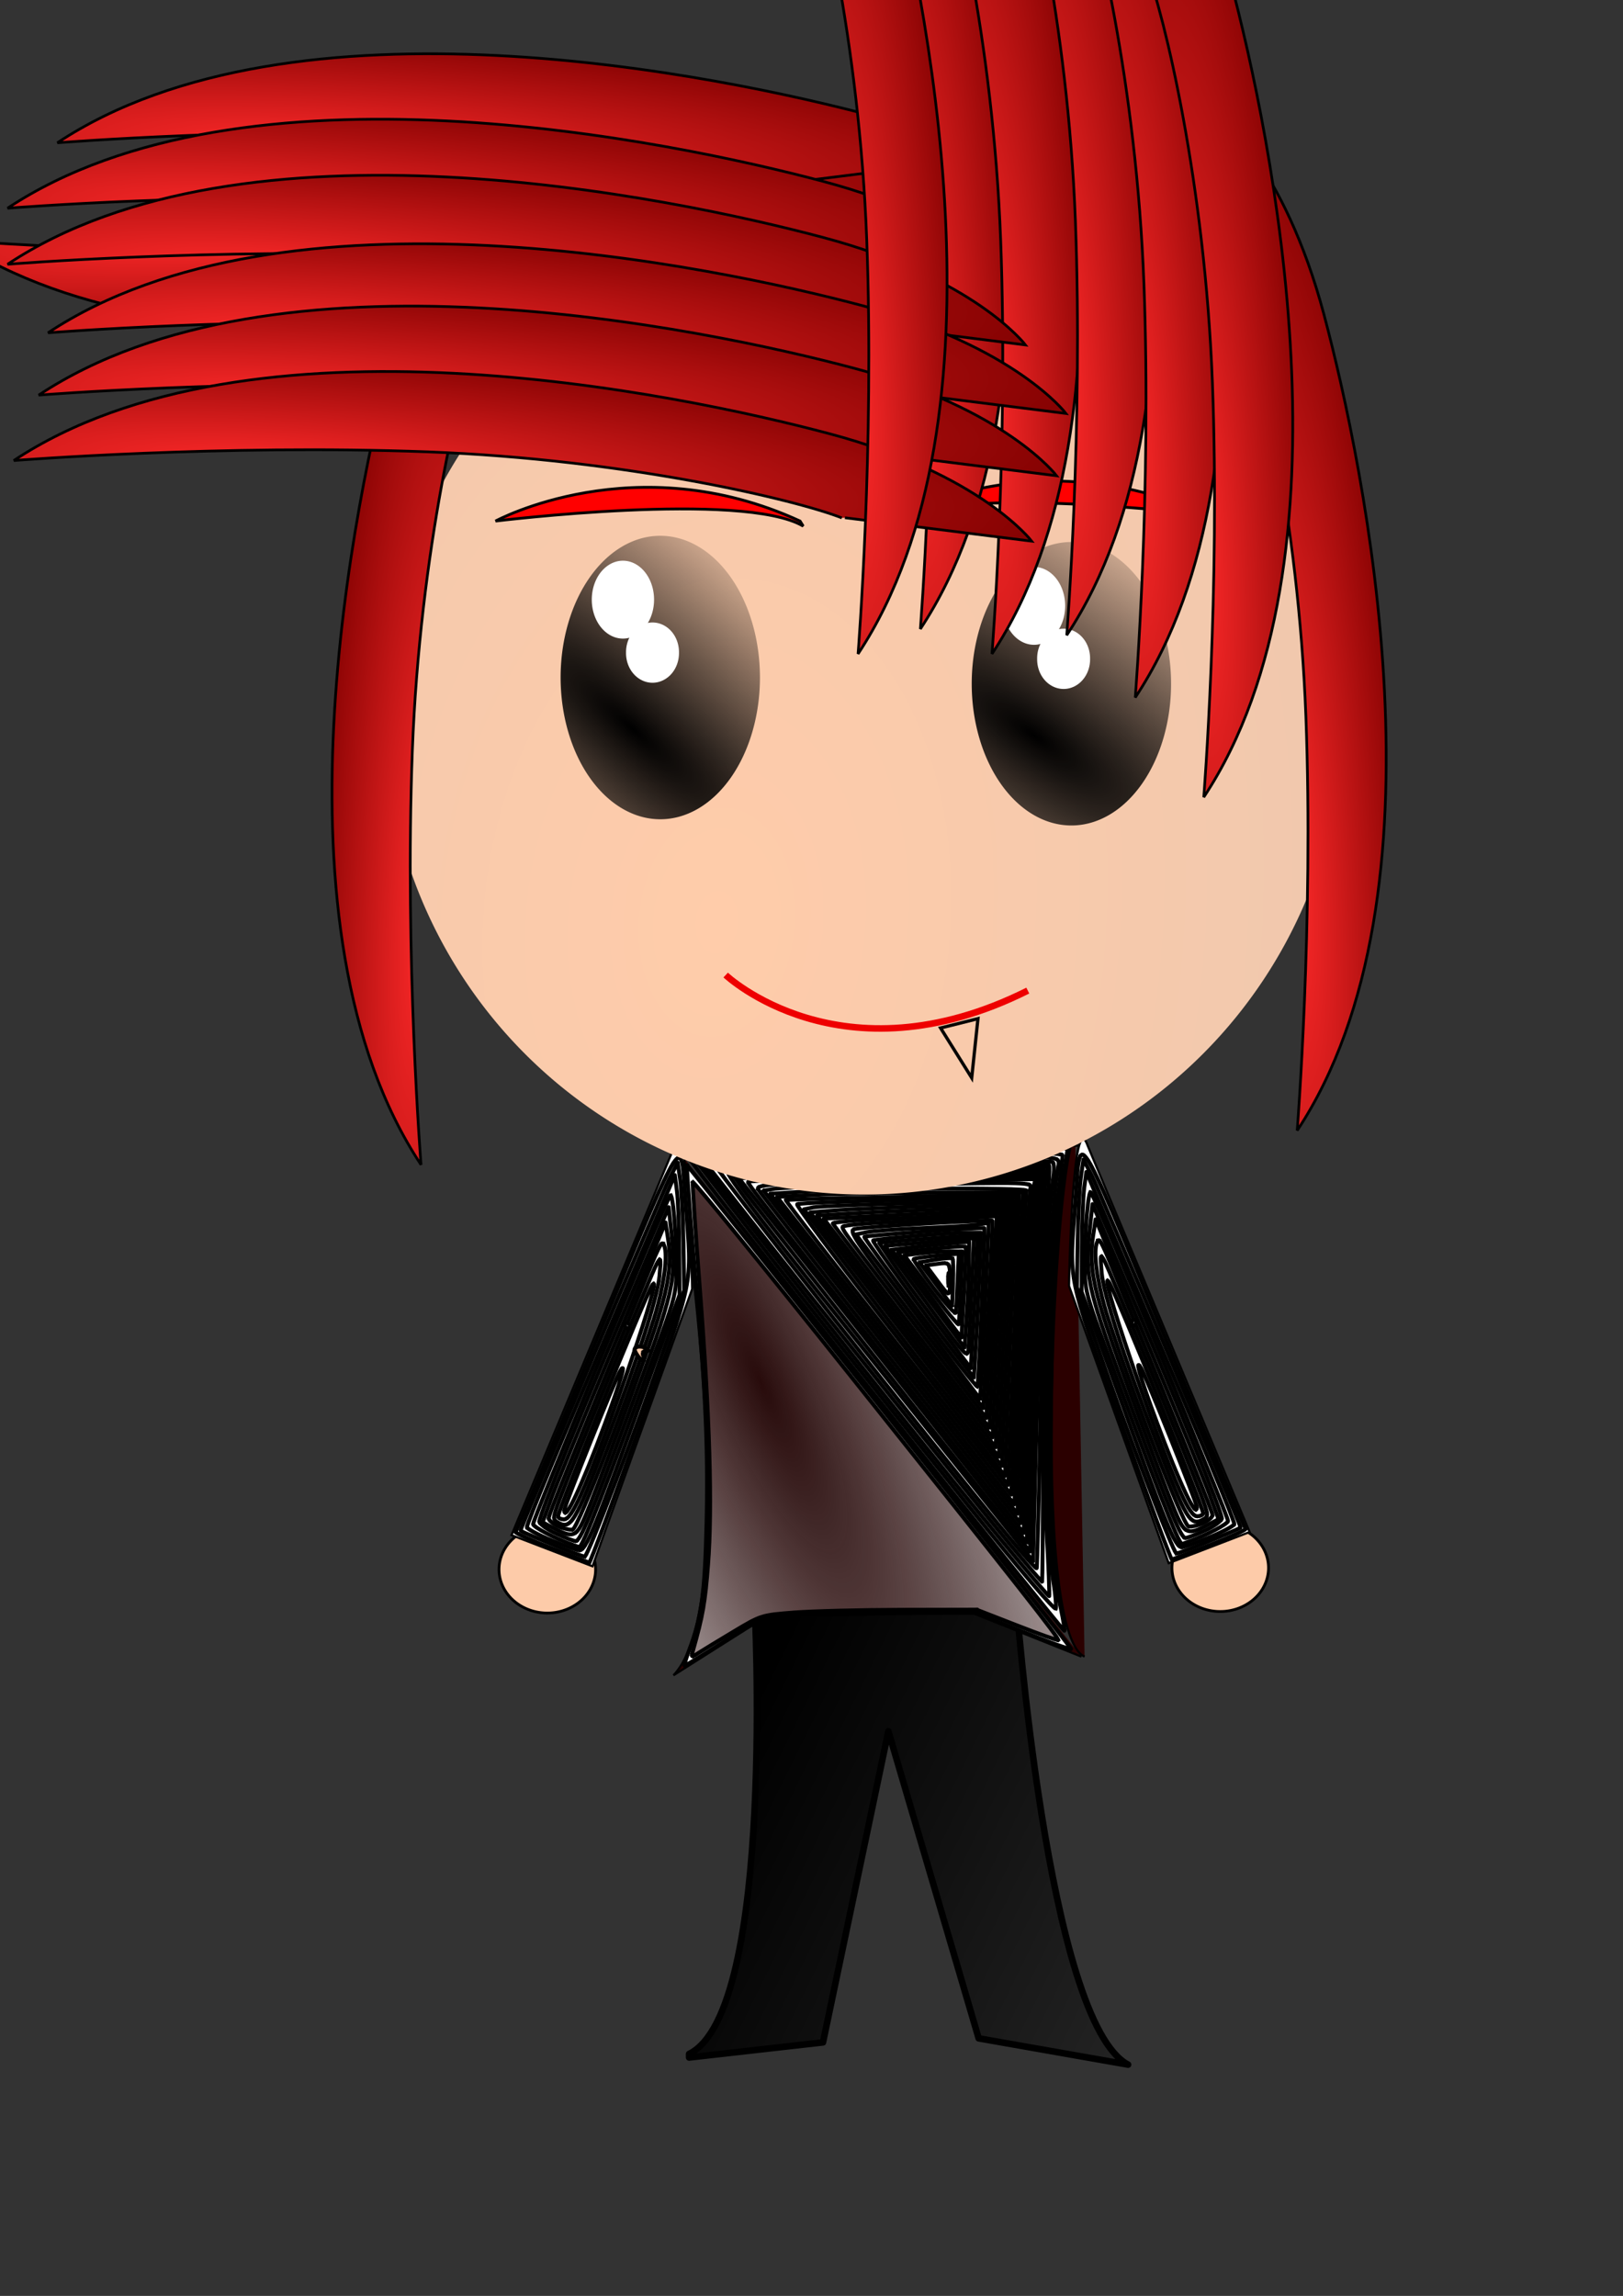 <svg xmlns="http://www.w3.org/2000/svg" xmlns:xlink="http://www.w3.org/1999/xlink" viewBox="0 0 744.09 1052.4"><rect x="0" y="0" width="744.09" height="1052.4" fill="#333333" stroke="none"/><defs><radialGradient id="o" xlink:href="#a" gradientUnits="userSpaceOnUse" cy="341.59" cx="78.534" gradientTransform="matrix(-.096 -1.577 -.245 .015 495.93 449.1)" r="233.96"/><radialGradient id="d" gradientUnits="userSpaceOnUse" cx="302.35" cy="353.61" r="84.865" gradientTransform="matrix(2.935 6.616 -1.717 .762 35.371 -2039.9)"><stop offset="0" stop-color="#280b0b"/><stop offset="1" stop-color="#280b0b" stop-opacity="0"/></radialGradient><radialGradient id="f" gradientUnits="userSpaceOnUse" cy="307.99" cx="-336.33" gradientTransform="matrix(6.277 5.624 -1.506 1.681 2223.9 1676.5)" r="45.693"><stop offset="0"/><stop offset="1" stop-opacity="0"/></radialGradient><radialGradient id="g" gradientUnits="userSpaceOnUse" cy="297.31" cx="-348.03" gradientTransform="matrix(5.928 4.207 -1.375 1.938 2116.5 1190.9)" r="45.693"><stop offset="0"/><stop offset="1" stop-opacity="0"/></radialGradient><radialGradient id="h" xlink:href="#a" gradientUnits="userSpaceOnUse" cy="341.59" cx="78.534" gradientTransform="matrix(1.577 .096 -.015 .245 -54.511 135.68)" r="233.96"/><radialGradient id="i" xlink:href="#a" gradientUnits="userSpaceOnUse" cy="341.59" cx="78.534" gradientTransform="matrix(.096 -1.577 .245 .015 23.368 691.84)" r="233.96"/><radialGradient id="j" xlink:href="#a" gradientUnits="userSpaceOnUse" cy="341.59" cx="78.534" gradientTransform="matrix(-.096 -1.577 -.245 .015 601.6 676.13)" r="233.96"/><radialGradient id="k" xlink:href="#a" gradientUnits="userSpaceOnUse" cy="341.59" cx="78.534" gradientTransform="matrix(1.577 -.096 -.015 -.245 -101.63 356.94)" r="233.96"/><radialGradient id="l" xlink:href="#a" gradientUnits="userSpaceOnUse" cy="341.59" cx="78.534" gradientTransform="matrix(1.577 .096 -.015 .245 -77.357 165.67)" r="233.96"/><radialGradient id="m" xlink:href="#a" gradientUnits="userSpaceOnUse" cy="341.59" cx="78.534" gradientTransform="matrix(-.096 -1.577 -.245 .015 428.82 446.24)" r="233.96"/><radialGradient id="n" xlink:href="#a" gradientUnits="userSpaceOnUse" cy="341.59" cx="78.534" gradientTransform="matrix(-.096 -1.577 -.245 .015 461.67 457.67)" r="233.96"/><radialGradient id="e" gradientUnits="userSpaceOnUse" cy="517.97" cx="387.81" gradientTransform="matrix(2.853 -.256 .178 1.878 -798.51 -359.12)" r="209.9"><stop offset="0" stop-color="#fca"/><stop offset="1" stop-color="#e9c6af"/></radialGradient><radialGradient id="p" xlink:href="#a" gradientUnits="userSpaceOnUse" cy="341.59" cx="78.534" gradientTransform="matrix(-.096 -1.577 -.245 .015 527.35 477.66)" r="233.96"/><radialGradient id="q" xlink:href="#a" gradientUnits="userSpaceOnUse" cy="341.59" cx="78.534" gradientTransform="matrix(-.096 -1.577 -.245 .015 558.76 523.35)" r="233.96"/><radialGradient id="r" xlink:href="#a" gradientUnits="userSpaceOnUse" cy="341.59" cx="78.534" gradientTransform="matrix(1.577 .096 -.015 .245 -77.357 191.37)" r="233.96"/><radialGradient id="s" xlink:href="#a" gradientUnits="userSpaceOnUse" cy="341.59" cx="78.534" gradientTransform="matrix(1.577 .096 -.015 .245 -58.794 222.79)" r="233.96"/><radialGradient id="t" xlink:href="#a" gradientUnits="userSpaceOnUse" cy="341.59" cx="78.534" gradientTransform="matrix(1.577 .096 -.015 .245 -63.078 251.34)" r="233.96"/><radialGradient id="u" xlink:href="#a" gradientUnits="userSpaceOnUse" cy="341.59" cx="78.534" gradientTransform="matrix(1.577 .096 -.015 .245 -74.501 281.33)" r="233.96"/><radialGradient id="v" xlink:href="#a" gradientUnits="userSpaceOnUse" cy="341.59" cx="78.534" gradientTransform="matrix(-.096 -1.577 -.245 .015 400.27 457.67)" r="233.96"/><radialGradient id="c" gradientUnits="userSpaceOnUse" cx="867.65" cy="226.43" r="14.178" gradientTransform="matrix(-.302 .403 -.994 -.745 1251.1 226.14)"><stop offset="0" stop-color="#fff"/><stop offset="1" stop-color="#fff" stop-opacity="0"/></radialGradient><linearGradient id="b" y2="658.26" gradientUnits="userSpaceOnUse" y1="512.62" gradientTransform="translate(-7.14 -77.107)" x2="584.51" x1="289.36"><stop offset="0"/><stop offset="1" stop-opacity="0"/></linearGradient><linearGradient id="a"><stop offset="0" stop-color="#ff2a2a"/><stop offset="1" stop-color="maroon"/></linearGradient></defs><g stroke="#000"><path d="M312.73 330.09l119.91-1.64s14.27 194.5 51.38 214.12l-68.51-12.05-41.4-140.78-29.97 142.63-61.38 6.93v-1.64c39.97-19.61 29.97-207.57 29.97-207.57z" stroke-linejoin="round" fill-rule="evenodd" stroke-width="3" fill="url(#b)" transform="translate(33.174 403.82)"/><path d="M273.058 719.39a22.132 19.991 0 11-44.264 0 22.132 19.991 0 1144.264 0zM581.568 718.69a22.132 19.991 0 11-44.264 0 22.132 19.991 0 1144.264 0z" stroke-linejoin="round" fill-opacity=".988" stroke-linecap="square" stroke-dasharray=".315,.315" stroke-width="1.262" fill="#fca"/><path d="M310.184 526.62s32.84 205.62-1.43 241.31l42.84-27.13 94.24-1.42 49.98 19.99M492.954 520.91c-8.77 5.41-21.19 227.24 4.29 238.46" fill-rule="evenodd" fill="#2b0000"/><path d="M310.184 525.19h184.2l-4.28-1.43" fill-rule="evenodd" fill="#2b0000"/><path d="M317.324 590.87s-1.43-84.24-8.57-64.25l-74.25 177.06 37.13 14.28 45.69-127.09z" fill-rule="evenodd" fill="#fff"/><path d="M400.974 639.35c-47.61-59.73-86.57-109.55-86.57-110.72 0-1.87 10.88-2.13 87.54-2.13h87.53l-1.78 12.22c-3.51 24.03-4.97 49.22-5.79 99.87-.84 52.42.39 79.36 4.54 99.12 1.08 5.15 1.77 9.56 1.53 9.8-.24.23-39.39-48.44-87-108.16z" stroke-linejoin="round" fill-opacity=".988" stroke-linecap="square" stroke-dasharray=".451,.451" stroke-width="1.802" fill="#fff"/><path d="M444.184 690.5c-49.42-61.48-85.17-106.53-108.6-136.87l-18.19-23.56 5.29-.99c2.91-.55 41.11-1.03 84.89-1.07 62.79-.07 79.61.29 79.6 1.7-.01.98-.96 9.17-2.11 18.2-4.91 38.39-6.25 152.06-2.1 177.4.87 5.29 1.37 10.66 1.11 11.93-.28 1.41-15.87-16.85-39.89-46.74z" stroke-linejoin="round" fill-opacity=".988" stroke-linecap="square" stroke-dasharray=".451,.451" stroke-width="1.802" fill="#fff"/><path d="M459.134 706.03c-24.69-29.98-70.46-87.3-110.84-138.84l-27.97-35.7 13.82-.9c18.44-1.2 134.61-1.45 144.14-.31 7.49.9 7.52.92 6.75 5.34-4.39 25.04-7.52 124.09-5.23 165.61.91 16.47 1.45 30.15 1.21 30.39s-10.09-11.28-21.88-25.59z" stroke-linejoin="round" fill-opacity=".988" stroke-linecap="square" stroke-dasharray=".451,.451" stroke-width="1.802" fill="#fff"/><path d="M462.664 707.48c-14.33-17.2-86.08-106.89-121.36-151.71l-17.98-22.85 41.59-1.14c42.65-1.16 115.17-.6 117.63.92.83.52.92 3.69.23 8.09-2.67 16.86-4.58 68.94-4.59 124.57 0 32.79-.21 59.61-.47 59.61-.27 0-7.04-7.87-15.05-17.49z" stroke-linejoin="round" fill-opacity=".988" stroke-linecap="square" stroke-dasharray=".451,.451" stroke-width="1.802" fill="#fff"/><path d="M463.194 705.39c-37.01-44.86-135.63-169.78-134.74-170.67 1.29-1.29 151.14-2.01 152.42-.73.5.5.17 8.18-.73 17.06-.91 8.88-2.26 50.14-3.01 91.69-.75 41.56-1.6 75.8-1.89 76.09s-5.72-5.76-12.05-13.44z" stroke-linejoin="round" fill-opacity=".988" stroke-linecap="square" stroke-dasharray=".451,.451" stroke-width="1.802" fill="#fff"/><path d="M470.764 711.98c-1.57-2.01-27.28-34.14-57.12-71.4-62.91-78.52-81.35-102.46-79.99-103.82.54-.54 33.78-1.18 73.88-1.42l72.9-.44-.85 4.24c-.9 4.49-3.34 71.83-4.98 137.26l-.99 39.24-2.85-3.66z" stroke-linejoin="round" fill-opacity=".988" stroke-linecap="square" stroke-dasharray=".451,.451" stroke-width="1.802" fill="#fff"/><path d="M457.934 693.46c-37.39-46.57-113.69-143.1-117.57-148.75l-4.37-6.34 33.12-.94c18.21-.51 50.35-.93 71.43-.94h38.32l-.81 5.36c-.88 5.79-3.36 72.79-4.91 132.34l-.95 37.02-14.26-17.75z" stroke-linejoin="round" fill-opacity=".988" stroke-linecap="square" stroke-dasharray=".451,.451" stroke-width="1.802" fill="#fff"/><path d="M404.744 623.57l-66.02-83.51 32.46-.88c17.86-.49 49.06-.97 69.35-1.07l36.88-.19-.76 3.93c-.82 4.26-3.43 72.57-4.94 129.56l-.95 35.67-66.02-83.51z" stroke-linejoin="round" fill-opacity=".988" stroke-linecap="square" stroke-dasharray=".451,.451" stroke-width="1.802" fill="#fff"/><path d="M407.934 625.05c-66.43-84.03-65.5-82.82-64.76-83.48.28-.25 30.29-.92 66.69-1.49l66.19-1.03-.8 4.07c-.86 4.42-3.49 70.4-4.99 125.39l-.93 34.21-61.4-77.67z" stroke-linejoin="round" fill-opacity=".988" stroke-linecap="square" stroke-dasharray=".451,.451" stroke-width="1.802" fill="#fff"/><path d="M407.934 622.35c-32.98-41.77-60.17-76.53-60.42-77.25-.79-2.3 7.8-2.76 68.06-3.7l59.05-.92-.8 4.08c-.85 4.27-3.35 65.44-4.97 121.03l-.95 32.71-59.97-75.95z" stroke-linejoin="round" fill-opacity=".988" stroke-linecap="square" stroke-dasharray=".451,.451" stroke-width="1.802" fill="#fff"/><path d="M425.564 641.98c-22.5-28.57-48.68-61.9-58.18-74.07l-17.27-22.14 5.33-.9c2.93-.49 30.63-1.37 61.55-1.95 54.49-1.02 56.19-.98 55.44 1.61-.79 2.77-3.38 63.75-5.02 118.16l-.94 31.24-40.91-51.95z" stroke-linejoin="round" fill-opacity=".988" stroke-linecap="square" stroke-dasharray=".451,.451" stroke-width="1.802" fill="#fff"/><path d="M409.084 618.4l-55.97-71.2 14.56-.91c26.56-1.66 103.1-2.05 102.88-.52-.38 2.65-3.64 83.98-4.58 114.04l-.92 29.79-55.97-71.2z" stroke-linejoin="round" fill-opacity=".988" stroke-linecap="square" stroke-dasharray=".451,.451" stroke-width="1.802" fill="#fff"/><path d="M409.924 616.87l-53.69-68.24 16.57-.88c9.11-.48 34.47-.96 56.36-1.07l39.78-.19-1.07 26.06c-.59 14.33-1.78 45.52-2.66 69.31l-1.59 43.25-53.7-68.24z" stroke-linejoin="round" fill-opacity=".988" stroke-linecap="square" stroke-dasharray=".451,.451" stroke-width="1.802" fill="#fff"/><path d="M411.004 615.63c-28.16-35.78-50.97-65.26-50.69-65.53.27-.27 24.43-.95 53.69-1.53l53.19-1.05-.12 6.27c-.07 3.44-1.19 33.4-2.5 66.57l-2.38 60.31-51.19-65.04z" stroke-linejoin="round" fill-opacity=".988" stroke-linecap="square" stroke-dasharray=".451,.451" stroke-width="1.802" fill="#fff"/><path d="M452.674 666.14c-4.45-5.73-26.12-33.54-48.15-61.79-22.03-28.26-39.6-51.81-39.03-52.33.57-.53 23.4-1.42 50.73-1.98l49.7-1.03-.95 21.23c-.52 11.67-1.68 40.37-2.58 63.77l-1.63 42.55-8.09-10.42z" stroke-linejoin="round" fill-opacity=".988" stroke-linecap="square" stroke-dasharray=".451,.451" stroke-width="1.802" fill="#fff"/><path d="M430.784 635.42c-15.71-20.15-36.13-46.64-45.39-58.86l-16.83-22.22 4.36-.9c2.4-.49 23.97-1.37 47.93-1.95l43.57-1.05-.92 19.08c-.51 10.5-1.65 37.87-2.54 60.82l-1.63 41.73-28.55-36.65z" stroke-linejoin="round" fill-opacity=".988" stroke-linecap="square" stroke-dasharray=".451,.451" stroke-width="1.802" fill="#fff"/><path d="M447.714 654.65c-5.6-7.27-25.05-32.48-43.22-56.04l-33.03-42.84 11.1-.93c6.1-.52 26.67-1.4 45.72-1.98l34.62-1.04-.87 16.97c-.48 9.33-1.6 35.44-2.5 58.01l-1.62 41.05-10.2-13.2z" stroke-linejoin="round" fill-opacity=".988" stroke-linecap="square" stroke-dasharray=".451,.451" stroke-width="1.802" fill="#fff"/><path d="M415.524 610.3l-40.96-53.1 14.54-.92c8-.51 27.56-1.39 43.46-1.96l28.91-1.04-.86 14.81c-.48 8.14-1.6 32.92-2.5 55.06l-1.63 40.25-40.96-53.1z" stroke-linejoin="round" fill-opacity=".988" stroke-linecap="square" stroke-dasharray=".451,.451" stroke-width="1.802" fill="#fff"/><path d="M416.344 608.77l-38.71-50.15 17.29-.91c9.51-.51 28.05-1.39 41.21-1.95l23.91-1.03-.85 12.65c-.47 6.97-1.6 30.41-2.5 52.1l-1.64 39.43-38.71-50.14z" stroke-linejoin="round" fill-opacity=".988" stroke-linecap="square" stroke-dasharray=".451,.451" stroke-width="1.802" fill="#fff"/><path d="M417.934 608.2c-19.64-25.45-35.88-46.76-36.11-47.35-.22-.59 9.74-1.5 22.14-2.03 12.39-.52 29.75-1.35 38.57-1.85l16.03-.9-.82 11.27c-.45 6.2-1.56 28.35-2.47 49.21l-1.65 37.94-35.69-46.29z" stroke-linejoin="round" fill-opacity=".988" stroke-linecap="square" stroke-dasharray=".451,.451" stroke-width="1.802" fill="#fff"/><path d="M424.274 613.6c-38.48-50.17-38.51-50.2-37.78-51.37.36-.58 10.14-1.48 21.75-2 11.61-.53 27.33-1.35 34.94-1.84l13.82-.88-.76 10.55c-.41 5.81-1.49 26.62-2.4 46.25l-1.64 35.7-27.93-36.41z" stroke-linejoin="round" fill-opacity=".988" stroke-linecap="square" stroke-dasharray=".451,.451" stroke-width="1.802" fill="#fff"/><path d="M419.744 604.92c-28.5-37.28-30.77-40.66-27.84-41.55 3.2-.98 62.59-4.48 63.08-3.72.14.22-.74 19.63-1.97 43.13l-2.24 42.72-31.03-40.58z" stroke-linejoin="round" fill-opacity=".988" stroke-linecap="square" stroke-dasharray=".451,.451" stroke-width="1.802" fill="#fff"/><path d="M420.884 603.57l-28.46-37.73 4.9-1.02c2.69-.56 14.22-1.41 25.6-1.89 11.39-.48 22.88-1.21 25.53-1.62l4.81-.74-1.05 24.73c-.58 13.6-1.46 31.76-1.96 40.36l-.91 15.63-28.46-37.72z" stroke-linejoin="round" fill-opacity=".988" stroke-linecap="square" stroke-dasharray=".451,.451" stroke-width="1.802" fill="#fff"/><path d="M421.804 602.11c-14.3-19.08-25.78-34.91-25.52-35.17.64-.64 54.34-4.51 54.97-3.97.48.42-2.54 70.19-3.14 72.58-.17.68-12.01-14.37-26.31-33.44z" stroke-linejoin="round" fill-opacity=".988" stroke-linecap="square" stroke-dasharray=".451,.451" stroke-width="1.802" fill="#fff"/><path d="M437.034 619.31c-13.77-17.68-37.29-50.12-36.73-50.65.78-.74 34.52-3.61 42.35-3.61h7.1l-.71 18.21c-.39 10.01-1.12 24.95-1.63 33.19l-.93 15-9.45-12.14z" stroke-linejoin="round" fill-opacity=".988" stroke-linecap="square" stroke-dasharray=".451,.451" stroke-width="1.802" fill="#fff"/><path d="M429.974 607.17c-8.3-10.99-17.74-23.92-20.99-28.72l-5.9-8.74 8.85-.85c4.87-.46 15.02-1.27 22.56-1.79l13.72-.95-.66 14.81c-.35 8.15-1.06 21.89-1.57 30.53l-.92 15.7-15.09-19.99z" stroke-linejoin="round" fill-opacity=".988" stroke-linecap="square" stroke-dasharray=".451,.451" stroke-width="1.802" fill="#fff"/><path d="M427.864 601.45c-8.67-11.77-17.17-23.41-18.89-25.87l-3.12-4.46 9.61-.87c5.28-.48 14.43-1.28 20.32-1.78l10.71-.89-1.05 22.65c-.57 12.46-1.21 24.9-1.43 27.64-.37 4.87-.75 4.48-16.15-16.42z" stroke-linejoin="round" fill-opacity=".988" stroke-linecap="square" stroke-dasharray=".451,.451" stroke-width="1.802" fill="#fff"/><path d="M425.504 595.3l-16.69-22.4 6.7-.85c3.68-.47 11.68-1.3 17.77-1.85l11.06-.99-.16 11.13c-.09 6.12-.57 17.03-1.07 24.24l-.91 13.12-16.7-22.4z" stroke-linejoin="round" fill-opacity=".988" stroke-linecap="square" stroke-dasharray=".451,.451" stroke-width="1.802" fill="#fff"/><path d="M434.244 604.47c-3.59-4.8-10.13-13.61-14.54-19.59l-8.02-10.87 15.23-1.54c8.37-.84 15.45-1.31 15.73-1.03s-.02 9.79-.68 21.13l-1.19 20.62-6.53-8.72z" stroke-linejoin="round" fill-opacity=".988" stroke-linecap="square" stroke-dasharray=".451,.451" stroke-width="1.802" fill="#fff"/><path d="M393.74 188l-12.32-16.41 7.38-.88c4.06-.49 10.03-.89 13.28-.9l5.89-.01-.65 16.06c-.37 8.84-.8 16.62-.96 17.3-.16.69-5.84-6.14-12.62-15.16z" stroke-linejoin="round" stroke-linecap="square" stroke-dasharray=".451,.451" stroke-width="1.802" fill="url(#c)" transform="translate(33.174 403.82)"/><path d="M428.134 590.55c-5.38-7.06-9.52-13.1-9.19-13.42.32-.32 5.09-1.01 10.6-1.52l10.03-.93-.56 12.68c-.3 6.97-.67 13.43-.82 14.35s-4.68-4.1-10.06-11.16z" stroke-linejoin="round" fill-opacity=".988" stroke-linecap="square" stroke-dasharray=".451,.451" stroke-width="1.802" fill="#fff"/><path d="M429.034 588.61l-7.45-10 7.21-1.19c3.96-.66 7.51-.9 7.88-.53.36.37.47 5.4.24 11.19l-.42 10.53-7.46-10z" stroke-linejoin="round" fill-opacity=".988" stroke-linecap="square" stroke-dasharray=".451,.451" stroke-width="1.802" fill="#fff"/><path d="M429.804 587.14l-5.26-7.1 5.26-.71c4.89-.67 5.29-.44 5.71 3.24.25 2.17.25 5.69 0 7.81-.44 3.75-.6 3.66-5.71-3.24z" stroke-linejoin="round" fill-opacity=".988" stroke-linecap="square" stroke-dasharray=".451,.451" stroke-width="1.802" fill="#fff"/><path d="M434.684 586.47c0-2.75.29-3.88.65-2.5.36 1.37.36 3.62 0 5-.36 1.37-.65.25-.65-2.5zM252.704 709.61c-9.2-3.58-16.52-6.88-16.28-7.35.25-.47 17.08-40.56 37.4-89.11 41.52-99.18 38.14-94.09 40.57-60.95 2.83 38.49 4.28 31.45-21 101.74-12.36 34.36-22.8 62.4-23.22 62.32-.41-.07-8.27-3.07-17.47-6.65z" stroke-linejoin="round" fill-opacity=".988" stroke-linecap="square" stroke-dasharray=".451,.451" stroke-width="1.802" fill="#fff"/><path d="M254.434 708.43c-15.08-6.22-15.71-6.51-15.71-7.05 0-1.39 64.96-154.91 68.14-161.06l3.84-7.4 1.14 7.86c.63 4.31 1.31 17.49 1.5 29.27l.35 21.42-7.61 22.07c-14.29 41.48-36.56 100.01-38.04 99.95-.81-.03-6.93-2.31-13.61-5.06z" stroke-linejoin="round" fill-opacity=".988" stroke-linecap="square" stroke-dasharray=".451,.451" stroke-width="1.802" fill="#fff"/><path d="M252.654 705.99c-6.09-2.52-11.07-5.22-11.07-6 0-1.82 13.91-35.22 44-105.67l23.79-55.69.96 7.14c.53 3.93 1.02 16.28 1.09 27.45l.13 20.31-14.87 41.09c-24.22 66.97-27.98 76.13-31.22 76.01-.96-.03-6.73-2.12-12.81-4.64z" stroke-linejoin="round" fill-opacity=".988" stroke-linecap="square" stroke-dasharray=".451,.451" stroke-width="1.802" fill="#fff"/><path d="M263.004 708.28c-8.67-3.09-18.56-8.27-18.56-9.71 0-2.65 58.25-142.33 62.74-150.44 1.24-2.24 2.92 16.84 2.93 33.39.01 10.24-.77 13.62-7.25 31.41-25.03 68.78-35.9 96.74-37.39 96.22-.18-.06-1.29-.45-2.47-.87z" stroke-linejoin="round" fill-opacity=".988" stroke-linecap="square" stroke-dasharray=".451,.451" stroke-width="1.802" fill="#fff"/><path d="M254.794 702.89c-4.13-1.92-7.5-4.37-7.5-5.46 0-3.13 19.79-51.63 48.68-119.31l10.58-24.77.92 8.35c2.83 25.81 2.33 28.03-19.78 87.6-17.08 46.04-21.69 57.11-23.75 57.1-.91-.01-5.03-1.59-9.15-3.51z" stroke-linejoin="round" fill-opacity=".988" stroke-linecap="square" stroke-dasharray=".451,.451" stroke-width="1.802" fill="#fff"/><path d="M254.104 700.61l-5.33-2.81 4.03-11.04c2.22-6.08 14.9-37 28.18-68.73l24.14-57.68 1.18 7.71c1.74 11.44.27 21.48-5.95 40.54-6.04 18.5-27.11 75.25-32.47 87.46-3.7 8.42-5.4 8.98-13.78 4.55z" stroke-linejoin="round" fill-opacity=".988" stroke-linecap="square" stroke-dasharray=".451,.451" stroke-width="1.802" fill="#fff"/><path d="M256.224 699.77c-2.56-1.07-4.64-2.82-4.64-3.9 0-1.68 10.16-26.77 45.37-112 6.08-14.74 6.77-15.81 7.79-12.14 1.45 5.19-.79 19.7-5.13 33.3-10.69 33.49-34.44 95.09-37.02 96.03-.95.35-3.82-.23-6.37-1.29z" stroke-linejoin="round" fill-opacity=".988" stroke-linecap="square" stroke-dasharray=".451,.451" stroke-width="1.802" fill="#fff"/><path d="M255.584 697.77c-2.24-1.3-2.15-2.14 1.18-11.02 6.14-16.37 42.16-103.65 44.32-107.42 1.9-3.31 2-2.91 1.28 5.43-.86 9.91-10.05 38.45-24.71 76.67-14.19 37.04-15.94 39.92-22.07 36.34z" stroke-linejoin="round" fill-opacity=".988" stroke-linecap="square" stroke-dasharray=".451,.451" stroke-width="1.802" fill="#fff"/><path d="M286.564 607.89c-.49-.79-.2-1.43.63-1.43s1.51.64 1.51 1.43c0 .78-.28 1.42-.63 1.42s-1.03-.64-1.51-1.42zM255.864 695.01c0-2.72 39.9-100.69 43.04-105.69 6.33-10.06-21.25 70.97-32.68 96.03-3.66 8.03-5.78 11.07-7.7 11.07-1.47 0-2.66-.64-2.66-1.41z" stroke-linejoin="round" fill-opacity=".988" stroke-linecap="square" stroke-dasharray=".451,.451" stroke-width="1.802" fill="#fff"/><path d="M258.714 692.21c0-1.88 23.57-60.53 25.64-63.81 3.05-4.84.38 4.32-7.3 25-10.36 27.93-18.34 44.81-18.34 38.81zM316.024 756.22c5.68-14.94 7.12-25.55 7.92-58.38.78-31.91-.45-60.61-4.51-104.95-2.08-22.68-4.8-58.35-4.48-58.75.09-.11 39.89 49.59 88.43 110.45 48.55 60.86 87.99 110.94 87.64 111.29s-10.36-3.25-22.25-8l-21.61-8.63-38.18.1c-21 .06-42.99.55-48.88 1.09-10.23.95-11.49 1.48-28.14 12.04-9.58 6.08-17.71 11.05-18.06 11.05-.36 0 .6-3.29 2.12-7.31z" stroke-linejoin="round" fill-opacity=".988" stroke-linecap="square" stroke-dasharray=".451,.451" stroke-width="1.802" fill="#fff"/><path d="M284.59 352.54c4.46-15.77 5.49-21.66 6.85-39.24 2.03-26.2.81-67.26-3.75-126.24-2.03-26.24-3.49-48.3-3.25-49.01.24-.72 32.65 39.06 72.02 88.4 78.39 98.23 96.16 120.84 95.49 121.51-.25.25-8.76-2.79-18.93-6.75l-18.48-7.2-34.17.07c-18.79.04-41.01.6-49.38 1.24-15 1.16-15.37 1.28-27.84 8.76-6.95 4.16-14.2 8.57-16.1 9.79-3.38 2.16-3.44 2.12-2.46-1.33z" stroke-linejoin="round" stroke-linecap="square" stroke-dasharray=".451,.451" stroke-width="1.802" fill="url(#d)" transform="translate(33.174 403.82)"/><path d="M490.104 589.45s1.43-84.25 8.57-64.26l74.25 177.06-37.13 14.28-45.69-127.08z" fill-rule="evenodd" fill="#fff"/><path d="M554.724 708.19c9.2-3.58 16.52-6.89 16.28-7.36-.25-.46-17.08-40.56-37.4-89.11-41.52-99.18-38.14-94.09-40.57-60.95-2.83 38.49-4.28 31.45 21 101.74 12.36 34.36 22.8 62.4 23.22 62.33.41-.08 8.27-3.07 17.47-6.65z" stroke-linejoin="round" fill-opacity=".988" stroke-linecap="square" stroke-dasharray=".451,.451" stroke-width="1.802" fill="#fff"/><path d="M552.994 707c15.08-6.22 15.71-6.5 15.71-7.05 0-1.38-64.96-154.9-68.14-161.05l-3.84-7.41-1.14 7.86c-.63 4.32-1.31 17.49-1.5 29.27l-.35 21.42 7.61 22.08c14.29 41.47 36.56 100 38.04 99.94.81-.03 6.93-2.31 13.61-5.06z" stroke-linejoin="round" fill-opacity=".988" stroke-linecap="square" stroke-dasharray=".451,.451" stroke-width="1.802" fill="#fff"/><path d="M554.774 704.56c6.09-2.51 11.07-5.22 11.07-6 0-1.82-13.91-35.22-44-105.67l-23.79-55.68-.96 7.13c-.53 3.93-1.02 16.28-1.09 27.45l-.13 20.31 14.87 41.09c24.22 66.97 27.98 76.13 31.22 76.01.96-.03 6.73-2.12 12.81-4.64z" stroke-linejoin="round" fill-opacity=".988" stroke-linecap="square" stroke-dasharray=".451,.451" stroke-width="1.802" fill="#fff"/><path d="M544.424 706.85c8.67-3.09 18.56-8.26 18.56-9.71 0-2.65-58.25-142.32-62.74-150.44-1.24-2.24-2.92 16.84-2.93 33.39-.01 10.24.77 13.62 7.25 31.42 25.03 68.77 35.9 96.73 37.39 96.22.18-.07 1.29-.46 2.47-.88z" stroke-linejoin="round" fill-opacity=".988" stroke-linecap="square" stroke-dasharray=".451,.451" stroke-width="1.802" fill="#fff"/><path d="M552.634 701.47c4.13-1.92 7.5-4.38 7.5-5.47 0-3.13-19.79-51.63-48.68-119.31l-10.58-24.76-.92 8.34c-2.83 25.81-2.33 28.03 19.78 87.6 17.08 46.04 21.69 57.12 23.75 57.1.91-.01 5.03-1.58 9.15-3.5z" stroke-linejoin="round" fill-opacity=".988" stroke-linecap="square" stroke-dasharray=".451,.451" stroke-width="1.802" fill="#fff"/><path d="M553.324 699.19l5.33-2.82-4.03-11.04c-2.22-6.08-14.9-37-28.18-68.73l-24.14-57.68-1.18 7.71c-1.74 11.44-.27 21.48 5.95 40.54 6.04 18.51 27.11 75.25 32.47 87.46 3.7 8.42 5.4 8.98 13.78 4.56z" stroke-linejoin="round" fill-opacity=".988" stroke-linecap="square" stroke-dasharray=".451,.451" stroke-width="1.802" fill="#fff"/><path d="M551.204 698.34c2.56-1.06 4.64-2.82 4.64-3.9 0-1.68-10.16-26.77-45.37-112-6.08-14.74-6.77-15.81-7.79-12.14-1.45 5.19.79 19.7 5.13 33.3 10.69 33.49 34.44 95.1 37.02 96.03.95.35 3.82-.23 6.37-1.29z" stroke-linejoin="round" fill-opacity=".988" stroke-linecap="square" stroke-dasharray=".451,.451" stroke-width="1.802" fill="#fff"/><path d="M551.844 696.34c2.24-1.3 2.15-2.14-1.18-11.02-6.14-16.37-42.16-103.65-44.32-107.42-1.9-3.31-2-2.91-1.28 5.43.86 9.92 10.05 38.46 24.71 76.67 14.19 37.04 15.94 39.92 22.07 36.34z" stroke-linejoin="round" fill-opacity=".988" stroke-linecap="square" stroke-dasharray=".451,.451" stroke-width="1.802" fill="#fff"/><path d="M520.864 606.46c.49-.79.2-1.43-.63-1.43s-1.51.64-1.51 1.43c0 .78.28 1.43.63 1.43s1.03-.65 1.51-1.43zM551.564 693.58c0-2.72-39.9-100.69-43.04-105.68-6.33-10.07 21.25 70.97 32.68 96.02 3.66 8.03 5.78 11.07 7.7 11.07 1.47 0 2.66-.64 2.66-1.41z" stroke-linejoin="round" fill-opacity=".988" stroke-linecap="square" stroke-dasharray=".451,.451" stroke-width="1.802" fill="#fff"/><path d="M548.714 690.78c0-1.88-23.57-60.53-25.64-63.81-3.05-4.84-.38 4.32 7.3 25 10.36 27.93 18.34 44.81 18.34 38.81z" stroke-linejoin="round" fill-opacity=".988" stroke-linecap="square" stroke-dasharray=".451,.451" stroke-width="1.802" fill="#fff"/><path d="M292.274 619.31c-.49-.79-.2-1.43.63-1.43s1.51.64 1.51 1.43c0 .78-.28 1.43-.63 1.43-.34 0-1.02-.65-1.51-1.43z" stroke-linejoin="round" fill-opacity=".988" stroke-linecap="square" stroke-dasharray=".451,.451" stroke-width="1.802" fill="#fca"/><path d="M291.974 620.86c-1.35-2.15-1.32-2.87.14-3.43 1.02-.39 2.75-.14 3.86.56 1.64 1.04 1.65 1.28.07 1.3-1.13.01-1.59.91-1.11 2.16 1.18 3.07-.94 2.65-2.96-.59z" stroke-linejoin="round" fill-opacity=".988" stroke-linecap="square" stroke-dasharray=".451,.451" stroke-width="1.802" fill="#fca"/></g><path d="M701.1 451.93a209.9 203.48 0 11-419.8 0 209.9 203.48 0 11419.8 0z" transform="matrix(0 -1.051 -1.081 0 884.641 843.203)" fill="url(#e)"/><path d="M-292.72 279.15a45.693 64.969 0 11-91.39 0 45.693 64.969 0 1191.39 0z" fill="url(#f)" transform="translate(641.131 31.413)"/><path d="M299.867 274.867a14.279 17.849 0 11-28.558 0 14.279 17.849 0 1128.558 0z" fill="#fff"/><path d="M311.287 299.147a12.137 13.565 0 11-24.27 0 12.137 13.565 0 1124.27 0z" fill="#fff"/><path d="M-292.72 279.15a45.693 64.969 0 11-91.39 0 45.693 64.969 0 1191.39 0z" fill="url(#g)" transform="translate(829.611 34.263)"/><path d="M488.347 277.717a14.279 17.849 0 11-28.558 0 14.279 17.849 0 1128.558 0z" fill="#fff"/><path d="M499.767 301.997a12.137 13.565 0 11-24.27 0 12.137 13.565 0 1124.27 0z" fill="#fff"/><path d="M227.181 238.843s63.99-34.82 139.62 0l1.45 2.33c-27.63-16.26-141.07-2.33-141.07-2.33zM552.451 235.993s-63.99-34.83-139.62 0l-1.45 2.32c27.63-16.25 141.07-2.32 141.07-2.32z" fill-rule="evenodd" stroke="#000" stroke-width="1.287" fill="red"/><path d="M324.54 250.25c-20.57-8.14-98.51-26.83-189.81-30.28-94.843-3.57-189.81 3.98-189.81 3.98 108.46-71.78 304.42-30.81 373.91-12.3 69.5 18.51 92.78 49.28 92.78 49.28l-85.64-10.74" fill-rule="evenodd" stroke="#000" stroke-width="1.234" fill="url(#h)" transform="translate(81.39 -158.5)"/><path d="M137.94 312.79c-8.14 20.57-26.84 98.51-30.28 189.81-3.58 94.84 3.98 189.81 3.98 189.81C39.858 583.95 80.823 387.99 99.333 318.5c18.507-69.49 49.277-92.77 49.277-92.77l-10.74 85.63" fill-rule="evenodd" stroke="#000" stroke-width="1.234" fill="url(#i)" transform="translate(81.39 -158.5)"/><path d="M487.03 297.08c8.14 20.58 26.84 98.52 30.28 189.81 3.58 94.85-3.98 189.82-3.98 189.82 71.78-108.47 30.81-304.43 12.3-373.92-18.5-69.49-49.28-92.77-49.28-92.77l10.75 85.63" fill-rule="evenodd" stroke="#000" stroke-width="1.234" fill="url(#j)" transform="translate(81.39 -158.5)"/><path d="M277.42 242.37c-20.57 8.14-98.51 26.84-189.81 30.28-94.844 3.58-189.81-3.98-189.81-3.98 108.46 71.78 304.42 30.82 373.91 12.31s92.78-49.28 92.78-49.28l-85.64 10.74" fill-rule="evenodd" stroke="#000" stroke-width="1.234" fill="url(#k)" transform="translate(81.39 -158.5)"/><path d="M301.7 280.24c-20.58-8.14-98.52-26.84-189.82-30.28-94.84-3.58-189.81 3.98-189.81 3.98 108.47-71.78 304.43-30.81 373.92-12.3 69.49 18.5 92.77 49.27 92.77 49.27l-85.63-10.74" fill-rule="evenodd" stroke="#000" stroke-width="1.234" fill="url(#l)" transform="translate(81.39 -158.5)"/><path d="M314.25 67.188c8.15 20.578 26.84 98.522 30.28 189.81 3.58 94.85-3.97 189.82-3.97 189.82 71.77-108.47 30.81-304.43 12.3-373.92-18.51-69.493-49.28-92.774-49.28-92.774l10.74 85.633" fill-rule="evenodd" stroke="#000" stroke-width="1.234" fill="url(#m)" transform="translate(81.39 -158.5)"/><path d="M347.1 78.611c8.14 20.578 26.83 98.519 30.28 189.82 3.57 94.84-3.98 189.81-3.98 189.81 71.78-108.47 30.81-304.43 12.3-373.92s-49.28-92.77-49.28-92.77l10.74 85.633" fill-rule="evenodd" stroke="#000" stroke-width="1.234" fill="url(#n)" transform="translate(81.39 -158.5)"/><path d="M381.37 70.044c8.14 20.577 26.83 98.516 30.28 189.82 3.57 94.84-3.98 189.81-3.98 189.81 71.77-108.46 30.81-304.42 12.3-373.92-18.51-69.488-49.28-92.768-49.28-92.768l10.74 85.633" fill-rule="evenodd" stroke="#000" stroke-width="1.234" fill="url(#o)" transform="translate(81.39 -158.5)"/><path d="M412.78 98.602c8.14 20.578 26.83 98.518 30.28 189.82 3.58 94.84-3.98 189.81-3.98 189.81 71.78-108.47 30.81-304.43 12.3-373.92s-49.28-92.77-49.28-92.77l10.75 85.633" fill-rule="evenodd" stroke="#000" stroke-width="1.234" fill="url(#p)" transform="translate(81.39 -158.5)"/><path d="M444.19 144.29c8.14 20.58 26.84 98.52 30.28 189.82 3.58 94.84-3.98 189.81-3.98 189.81C542.27 415.46 501.31 219.5 482.8 150c-18.51-69.487-49.28-92.767-49.28-92.767l10.74 85.637" fill-rule="evenodd" stroke="#000" stroke-width="1.234" fill="url(#q)" transform="translate(81.39 -158.5)"/><path d="M301.7 305.94c-20.58-8.14-98.52-26.83-189.82-30.28-94.84-3.58-189.81 3.98-189.81 3.98 108.47-71.78 304.43-30.81 373.92-12.3s92.77 49.28 92.77 49.28l-85.63-10.75" fill-rule="evenodd" stroke="#000" stroke-width="1.234" fill="url(#r)" transform="translate(81.39 -158.5)"/><path d="M320.26 337.35c-20.58-8.14-98.52-26.83-189.81-30.27-94.847-3.58-189.82 3.97-189.82 3.97 108.47-71.77 304.43-30.81 373.92-12.3s92.77 49.28 92.77 49.28l-85.63-10.74" fill-rule="evenodd" stroke="#000" stroke-width="1.234" fill="url(#s)" transform="translate(81.39 -158.5)"/><path d="M315.98 365.91c-20.58-8.14-98.52-26.83-189.82-30.28-94.841-3.57-189.81 3.98-189.81 3.98 108.46-71.78 304.42-30.81 373.92-12.3 69.49 18.51 92.77 49.28 92.77 49.28l-85.63-10.74" fill-rule="evenodd" stroke="#000" stroke-width="1.234" fill="url(#t)" transform="translate(81.39 -158.5)"/><path d="M304.55 395.9c-20.57-8.14-98.51-26.84-189.81-30.28-94.844-3.58-189.81 3.98-189.81 3.98 108.46-71.78 304.42-30.81 373.91-12.31 69.49 18.51 92.78 49.28 92.78 49.28l-85.64-10.74" fill-rule="evenodd" stroke="#000" stroke-width="1.234" fill="url(#u)" transform="translate(81.39 -158.5)"/><path d="M285.7 78.611c8.14 20.578 26.83 98.519 30.28 189.82 3.57 94.84-3.98 189.81-3.98 189.81 71.78-108.47 30.81-304.43 12.3-373.92s-49.28-92.77-49.28-92.77l10.74 85.633" fill-rule="evenodd" stroke="#000" stroke-width="1.234" fill="url(#v)" transform="translate(81.39 -158.5)"/><g fill="none"><path d="M332.699 446.94s52.866 49.98 138.51 7.13" stroke="#e00" stroke-width="3"/><path d="M431.22 471.21l14.28 22.85 2.86-27.13-17.14 4.28z" stroke-opacity=".972" stroke="#000" stroke-width="1.5"/></g></svg>